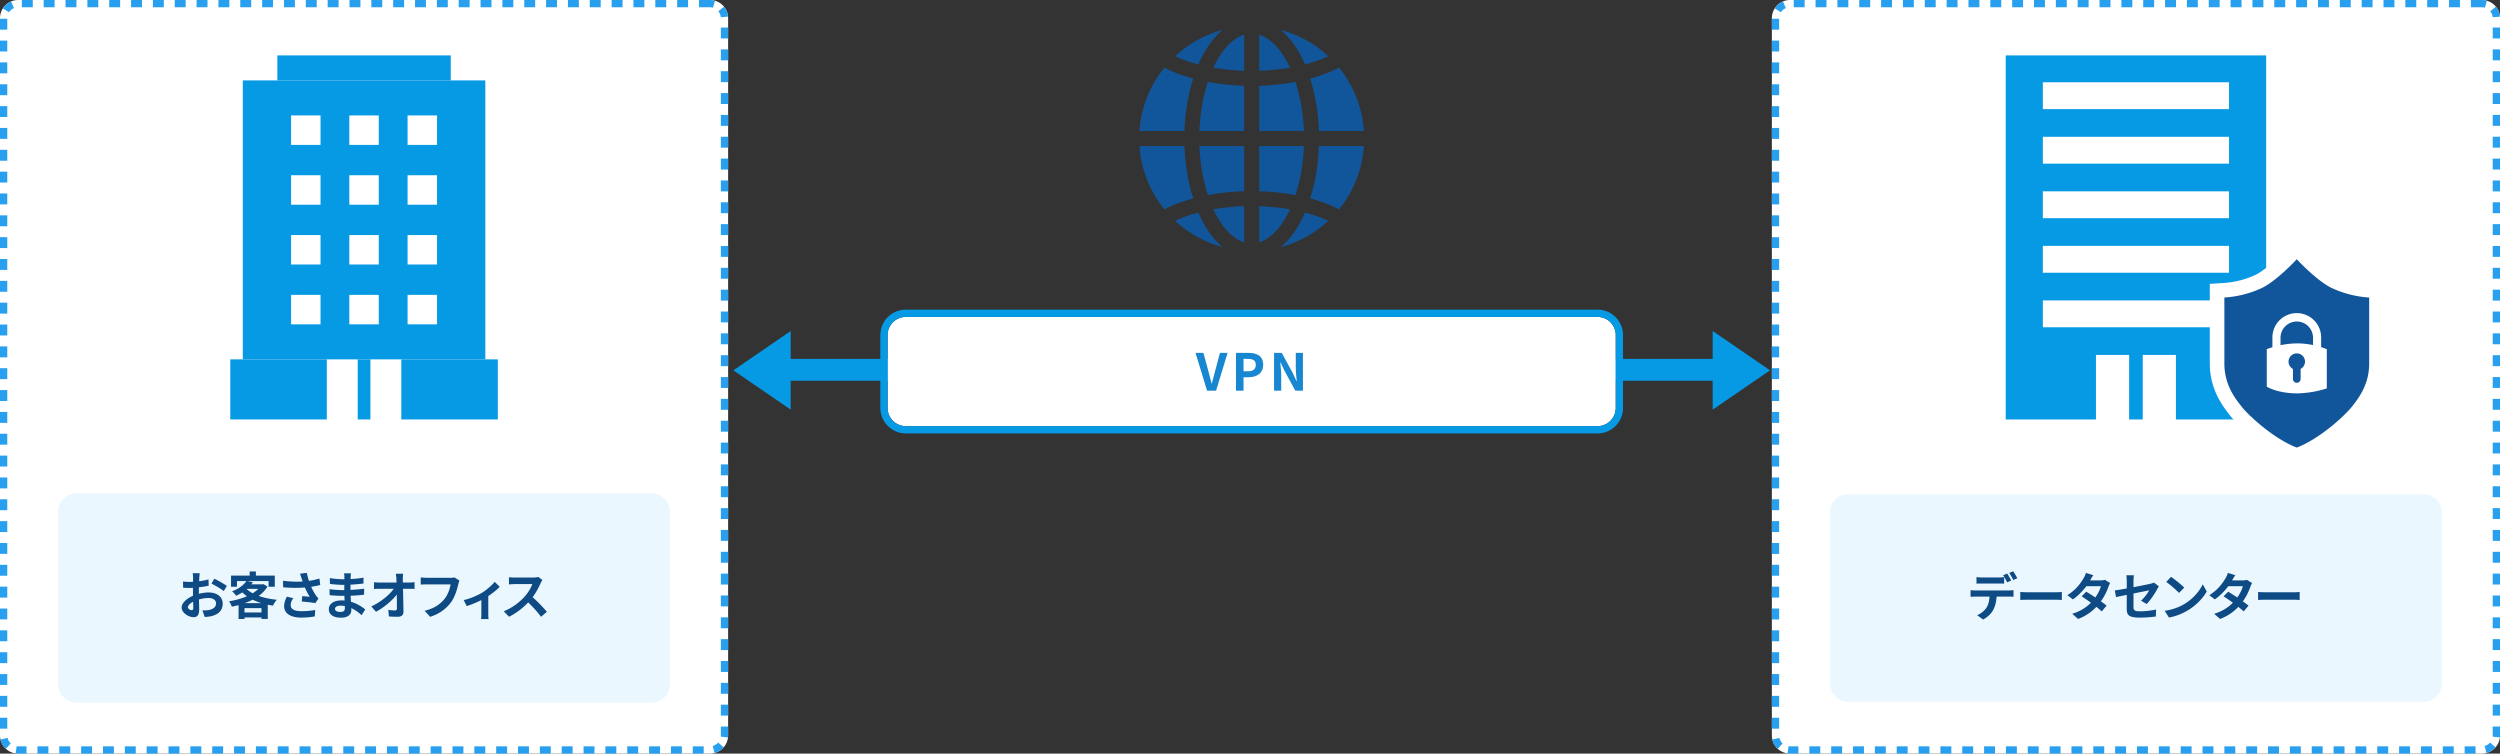 <svg version="1.1" xmlns="http://www.w3.org/2000/svg" x="0" y="0" width="686.704" height="207" viewBox="0 0 686.704 207" xml:space="preserve"><rect x="0" y="0" width="686.704" height="207" fill="#333333" stroke="none"/><style type="text/css">.st1{enable-background:new}.st2{fill:#fff}.st25{fill:#11569b}.st38{fill:#069ae5}.st42{fill:#0e4a84}.st45{fill:#29a0ef}.st46{fill:#eaf7ff}</style><g id="private_x5F_case"><g><g><path class="st2" d="M195 207H5a5 5 0 01-5-5V5a5 5 0 015-5h190a5 5 0 015 5v197a5 5 0 01-5 5z"/><path class="st45" d="M195 0h-3v2h3V0zm-6 0h-3v2h3V0zm-6 0h-3v2h3V0zm-6 0h-3v2h3V0zm-6 0h-3v2h3V0zm-6 0h-3v2h3V0zm-6 0h-3v2h3V0zm-6 0h-3v2h3V0zm-6 0h-3v2h3V0zm-6 0h-3v2h3V0zm-6 0h-3v2h3V0zm-6 0h-3v2h3V0zm-6 0h-3v2h3V0zm-6 0h-3v2h3V0zm-6 0h-3v2h3V0zm-6 0h-3v2h3V0zm-6 0h-3v2h3V0zm-6 0h-3v2h3V0zm-6 0h-3v2h3V0zm-6 0h-3v2h3V0zm-6 0h-3v2h3V0zm-6 0h-3v2h3V0zm-6 0h-3v2h3V0zm-6 0h-3v2h3V0zm-6 0h-3v2h3V0zm-6 0h-3v2h3V0zm-6 0h-3v2h3V0zm-6 0h-3v2h3V0zm-6 0h-3v2h3V0zm-6 0h-3v2h3V0zm-6 0h-3v2h3V0zM9 0H6v2h3V0zM3.053.393a5.012 5.012 0 00-.75.396l-.019.012h-.001a.127.127 0 01-.019.013l-.001.001-.018.012-.001.001-.009.006-.001.001-.008.005-.001.001-.009.006-.001.001a.02.02 0 00-.009.005l-.01.006-.001.001a.094.094 0 01-.018.012l-.002.001-.008.007-.001.001-.008.005-.002.001-.008.006-.002.001-.007.005L2.137.9l-.008.006-.003.002a.031.031 0 01-.006.004l-.002.001-.008.006-.003.002-.006.005-.003.002-.006.004a.014.014 0 01-.004.003L2.081.94l-.003.002-.005.004-.003.002-.007.005-.004.003a.022.022 0 01-.005.003l-.003.003-.007.005A.014.014 0 012.04.97l-.004.003-.005.004-.005.003-.004.004c-.001.002-.003.002-.005.003l-.006.004-.004.003-.004.003L1.999 1l-.007.005-.003.003-.004.003-.005.003-.006.005-.003.003-.008.005-.003.003-.004.003-.003.002a.055.055 0 01-.009.007l-.002.001-.005.005-.002.001-.009.007-.002.001a.101.101 0 01-.016.013l-.002.001-.016.014-.001.001a.192.192 0 00-.017.013l-.029.023-.017.015c-.292.24-.556.512-.787.811a.282.282 0 01-.014.018l-.022.03-.013.017-.001.002a.971.971 0 00-.013.016l-.001.003-.008.01v.001l-.004.005-.002.003a.055.055 0 00-.006.008l-.002.002a.022.022 0 01-.004.005l-.002.003-.005.008-.003.003-.003.005-.004.005-.004.005-.002.004-.003.004-.005.007-.003.004-.003.004-.003.004-.004.007-.003.004-.004.005a.008.008 0 00-.002.004l-.005.006-.002.003-.005.007-.002.003-.004.006-.002.003-.005.008-.001.002a.03.03 0 00-.005.007l-.001.002-.007.008-.001.001a.073.073 0 01-.005.009v.001l-.007.009-.001.001-.012.018-.001.001-.012.019-.026.04L2.474 3.38c.33-.513.8-.908 1.358-1.145L3.053.393zM2 5.145H0v3h2v-3zm0 6H0v3h2v-3zm0 6H0v3h2v-3zm0 6H0v3h2v-3zm0 6H0v3h2v-3zm0 6H0v3h2v-3zm0 6H0v3h2v-3zm0 6H0v3h2v-3zm0 6H0v3h2v-3zm0 6H0v3h2v-3zm0 6H0v3h2v-3zm0 6H0v3h2v-3zm0 6H0v3h2v-3zm0 6H0v3h2v-3zm0 6H0v3h2v-3zm0 6H0v3h2v-3zm0 6H0v3h2v-3zm0 6H0v3h2v-3zm0 6H0v3h2v-3zm0 6H0v3h2v-3zm0 6H0v3h2v-3zm0 6H0v3h2v-3zm0 6H0v3h2v-3zm0 6H0v3h2v-3zm0 6H0v3h2v-3zm0 6H0v3h2v-3zm0 6H0v3h2v-3zm0 6H0v3h2v-3zm0 6H0v3h2v-3zm0 6H0v3h2v-3zm0 6H0v3h2v-3zm0 6H0v3h2v-3zm0 6H0v3h2v-3zm.078 5.538l-1.948.452.002.011v.001l.005.022v.002l.005.022v.001l.003.011.003.011v.002a.036.036 0 01.002.01v.001a.03.03 0 01.002.01v.001l.003.01v.001l.003.01v.001l.003.01v.002l.003.01.003.01v.002l.006.021.001.003.003.01v.002l.002.009.001.002.003.01v.002a.03.03 0 01.002.009l.001.002a.126.126 0 01.004.013.03.03 0 01.002.009v.002l.003.01.001.003.003.009v.001l.003.01.001.003.003.01v.001l.003.009.001.003a.126.126 0 01.003.01v.002l.002.008.001.002a.126.126 0 01.004.012l.002.008.001.002.003.009.001.003.003.008v.002a.126.126 0 01.004.013l.003.009v.001l.003.009.001.003.003.009.001.002.002.008.001.003.003.009.001.003.002.007.001.003.003.009.001.003.002.007.001.003.003.009.001.003a.019.019 0 01.002.007l.001.003.003.009.001.003.003.008.001.003.003.008.001.003.003.009.001.003a.019.019 0 01.002.007l.001.003.003.009.001.003a.019.019 0 01.002.007l.001.003.003.009.001.004a.014.014 0 01.002.006l.001.003.003.009.001.004a.014.014 0 01.002.006l.001.004.003.007.001.004.003.007.001.004.003.007.001.004a.069.069 0 00.003.008l.001.003.002.006.001.004a.069.069 0 00.003.008l.001.003.002.006.001.004.003.008.001.004a.014.014 0 01.002.006l.002.004.003.008.002.004a.014.014 0 01.002.006l.002.005.003.007.001.004.003.007.002.004.003.006.001.004a.02.02 0 00.004.008l.001.003.003.006.001.003.004.009.001.003.003.006.001.003a.03.03 0 00.004.008l.001.004.003.006.001.003a.03.03 0 00.004.008l.001.004.003.007.002.004.003.007.002.004.003.007.002.005a.014.014 0 01.002.006l.002.004a.03.03 0 00.004.008l.001.003.003.006.001.003a.03.03 0 00.004.008l.002.003.003.006.001.003.004.008.002.004.003.006.002.004.003.007.002.004.003.006.002.005.003.006.002.004.004.008.001.003.003.006.002.004.004.008.002.004.003.006.002.003.004.008.002.004.003.006.002.003a.03.03 0 00.004.008l.002.004.003.006.002.004.003.007.002.004.003.007.002.004.003.006.002.004.004.008.001.003.003.006.002.004.004.008.002.003.003.006.002.004.004.008.002.004.003.006.002.004.004.008.002.004.003.006.002.004.004.007.002.003.004.007.002.004.003.006.002.003.004.008.002.003.003.006.002.003.004.008.002.003.003.007.001.003.005.008.002.003a.057.057 0 00.004.007l.001.002.005.008.002.003.004.007.001.002.004.007.002.003.004.008.001.002.004.007.002.003.005.008.001.002.004.007.001.003.005.008.001.002.004.007.001.002.005.008.002.003.004.007.001.002.005.008.001.002.005.008.001.002.005.008.001.003.005.008.001.002a.018.018 0 00.005.007l.001.002.005.009.001.001.005.008.001.002.005.009.001.002.005.008.001.001a.04.04 0 01.005.009l.001.002.005.009.006.009.001.002a.04.04 0 01.005.009.04.04 0 01.005.009l.001.002.006.009v.001l.005.008.001.001.006.009.001.001.005.008.001.001.006.009.001.001.006.009.006.009.001.001a.315.315 0 01.012.019v.001a.315.315 0 01.012.019v.001l.019.029.013.019.013.019.013.019c.209.299.45.573.719.819l1.352-1.474a3.038 3.038 0 01-.878-1.524zm2.495 2.287l-.281 1.98.016.002.021.003h.003l.006.001a.01.01 0 01.005.001h.004l.009.001h.003l.007.001h.002l.01.001.01.001h.001c.149.018.299.03.452.034h.001l.021.001h2.424v-2H5a2.532 2.532 0 01-.427-.026zm8.717.03h-3v2h3v-2zm6 0h-3v2h3v-2zm6 0h-3v2h3v-2zm6 0h-3v2h3v-2zm6 0h-3v2h3v-2zm6 0h-3v2h3v-2zm6 0h-3v2h3v-2zm6 0h-3v2h3v-2zm6 0h-3v2h3v-2zm6 0h-3v2h3v-2zm6 0h-3v2h3v-2zm6 0h-3v2h3v-2zm6 0h-3v2h3v-2zm6 0h-3v2h3v-2zm6 0h-3v2h3v-2zm6 0h-3v2h3v-2zm6 0h-3v2h3v-2zm6 0h-3v2h3v-2zm6 0h-3v2h3v-2zm6 0h-3v2h3v-2zm6 0h-3v2h3v-2zm6 0h-3v2h3v-2zm6 0h-3v2h3v-2zm6 0h-3v2h3v-2zm6 0h-3v2h3v-2zm6 0h-3v2h3v-2zm6 0h-3v2h3v-2zm6 0h-3v2h3v-2zm6 0h-3v2h3v-2zm6 0h-3v2h3v-2zm6 0h-3v2h3v-2zm3.98-1.039a2.99 2.99 0 01-1.503.94l.509 1.934a4.996 4.996 0 002.394-1.44v-.001a.107.107 0 00.014-.016l.001-.001.014-.015.002-.002a.065.065 0 00.008-.009l.001-.001.004-.005.001-.001.009-.009.001-.001.004-.005.001-.001a.065.065 0 01.008-.009l.002-.002.004-.005.009-.01.002-.002.013-.015.002-.003.006-.007.002-.003.002-.002-1.51-1.309zm2.73-4.396h-2V202c0 .115-.006.229-.019.341l1.988.223c.016-.139.026-.279.03-.421v-2.578H200zm0-6h-2v3h2v-3zm0-6h-2v3h2v-3zm0-6h-2v3h2v-3zm0-6h-2v3h2v-3zm0-6h-2v3h2v-3zm0-6h-2v3h2v-3zm0-6h-2v3h2v-3zm0-6h-2v3h2v-3zm0-6h-2v3h2v-3zm0-6h-2v3h2v-3zm0-6h-2v3h2v-3zm0-6h-2v3h2v-3zm0-6h-2v3h2v-3zm0-6h-2v3h2v-3zm0-6h-2v3h2v-3zm0-6h-2v3h2v-3zm0-6h-2v3h2v-3zm0-6h-2v3h2v-3zm0-6h-2v3h2v-3zm0-6h-2v3h2v-3zm0-6h-2v3h2v-3zm0-6h-2v3h2v-3zm0-6h-2v3h2v-3zm0-6h-2v3h2v-3zm0-6h-2v3h2v-3zm0-6h-2v3h2v-3zm0-6h-2v3h2v-3zm0-6h-2v3h2v-3zm0-6h-2v3h2v-3zm0-6h-2v3h2v-3zm0-6h-2v3h2v-3zm0-6h-2v3h2v-3zm-1.134-5.736l-1.546 1.269c.385.469.616 1.036.668 1.639l1.993-.172a4.987 4.987 0 00-.234-1.139v-.001l-.002-.007-.005-.014v-.001l-.002-.006v-.001l-.005-.014v-.001l-.002-.006v-.001l-.002-.006v-.001l-.002-.007-.002-.006v-.001l-.002-.006v-.001l-.002-.007-.001-.002-.002-.005-.001-.002-.002-.005-.001-.002-.002-.006v-.001a.008.008 0 00-.002-.005l-.001-.002-.001-.004-.001-.003-.002-.005-.001-.002-.002-.005-.001-.003-.001-.003-.001-.003-.001-.004-.001-.002-.002-.006-.001-.002-.001-.004-.001-.003-.001-.004-.001-.003-.002-.006-.001-.003-.001-.003-.001-.003-.001-.003-.001-.003-.001-.003-.002-.006-.001-.003-.001-.004-.001-.002-.001-.004-.001-.002-.003-.008-.001-.002-.001-.004-.001-.003-.001-.004-.001-.003-.005-.013-.001-.002-.002-.004-.001-.002a.008.008 0 00-.002-.004l-.004-.009v-.002l-.002-.004-.001-.002a.008.008 0 00-.002-.004v-.001l-.004-.009v-.001a.008.008 0 00-.002-.004l-.001-.002a.008.008 0 00-.002-.004v-.001l-.006-.015V3.1l-.002-.005v-.001l-.006-.015-.002-.005v-.001l-.009-.021a5.245 5.245 0 00-.747-1.223zM195 0v2c.287 0 .57.04.842.119l.559-1.92a4.922 4.922 0 00-.597-.135h-.001l-.021-.003h-.001l-.032-.005-.021-.003h-.001l-.01-.001-.011-.002h-.001l-.01-.001h-.001l-.021-.003h-.001l-.021-.003h-.001l-.01-.001h-.001l-.011-.001-.01-.001h-.001l-.021-.003h-.001l-.009-.001h-.001l-.01-.001-.01-.001h-.002l-.021-.002h-.002l-.009-.001h-.001l-.01-.001h-.001l-.01-.001h-.001l-.021-.002h-.002l-.009-.001h-.001l-.01-.001h-.001l-.009-.001h-.002l-.01-.001-.01-.001h-.002l-.009-.001h-.001l-.01-.001h-.002l-.008-.001h-.002l-.01-.001h-.001l-.009-.001h-.003l-.009-.001h-.001l-.01-.001h-.013l-.01-.001h-.014l-.02-.001h-.035l-.021-.001h-.231C195.007 0 195.003 0 195 0z"/></g><g><path class="st46" d="M179 193H21a5 5 0 01-5-5v-47.5a5 5 0 015-5h158a5 5 0 015 5V188a5 5 0 01-5 5z"/></g><g class="st1"><path class="st42" d="M54.742 158.66c-.015.308-.028.644-.043.994a17.15 17.15 0 002.578-.504l.042 1.736c-.799.183-1.766.322-2.676.435-.014.42-.014.854-.014 1.261v.519c.952-.238 1.919-.364 2.689-.364 2.157 0 3.852 1.12 3.852 3.054 0 1.652-.868 2.899-3.096 3.459-.644.141-1.261.183-1.835.225l-.645-1.807c.631 0 1.233-.015 1.724-.099 1.135-.21 2.031-.771 2.031-1.793 0-.952-.841-1.513-2.06-1.513-.868 0-1.779.14-2.634.393.028 1.106.057 2.199.057 2.675 0 1.737-.616 2.199-1.541 2.199-1.358 0-3.277-1.177-3.277-2.661 0-1.219 1.4-2.493 3.123-3.235-.014-.337-.014-.673-.014-.995v-1.177c-.267.015-.519.028-.742.028-.938 0-1.485-.014-1.961-.07l-.028-1.694c.826.098 1.429.111 1.933.111.252 0 .532-.014.812-.027.015-.49.015-.896.015-1.135 0-.294-.057-.98-.099-1.232h1.934c-.041.251-.097.853-.125 1.217zm-2.101 8.951c.252 0 .448-.112.448-.588 0-.351-.014-.995-.042-1.751-.854.462-1.429 1.036-1.429 1.526 0 .435.658.813 1.023.813zm9.665-6.682l-.84 1.429c-.673-.574-2.508-1.625-3.376-2.045l.771-1.358c1.077.517 2.702 1.442 3.445 1.974zm11.171.183c-.603 1.008-1.429 1.849-2.409 2.577 1.457.519 3.151.868 4.958 1.051-.35.392-.826 1.135-1.05 1.61-.49-.069-.967-.154-1.429-.238v3.895h-1.724v-.407h-4.664v.435h-1.625v-3.824c-.616.168-1.232.308-1.863.434-.14-.448-.49-1.134-.771-1.484 1.709-.266 3.433-.729 4.917-1.387a11.385 11.385 0 01-1.261-1.051c-.519.336-1.078.645-1.709.938-.224-.392-.742-.98-1.106-1.232 1.947-.742 3.235-1.779 3.937-2.815H65.1v1.555h-1.639V158.1h5.113v-1.135h1.709v1.135h5.196v3.067H73.77v-1.555h-5.855l1.556.308c-.141.196-.295.393-.448.589h3.054l.279-.07 1.121.673zm-1.654 7.115v-1.19h-4.664v1.19h4.664zm-.027-2.564a15.268 15.268 0 01-2.396-.938c-.673.351-1.4.673-2.157.938h4.553zm-4.034-3.851c.462.42 1.008.812 1.639 1.148.588-.364 1.12-.771 1.541-1.204h-3.11l-.07.056zm14.631-4.231l1.891-.224c.14.742.351 1.498.588 2.199a21.111 21.111 0 002.872-.645l.224 1.765c-.714.21-1.61.378-2.493.504.406.911.896 1.779 1.247 2.283.238.351.504.659.756.938l-.868 1.261c-.784-.153-2.55-.336-3.726-.434l.14-1.485c.687.057 1.611.141 2.045.168a18.303 18.303 0 01-1.316-2.535c-1.667.126-3.586.141-5.981-.056l-.028-1.793c2.102.252 3.895.294 5.379.196-.111-.322-.195-.616-.279-.854-.115-.321-.27-.826-.451-1.288zm-2.537 8.615c0 1.177 1.051 1.682 2.97 1.682 1.527 0 2.76-.141 3.754-.337l-.098 1.766c-.799.154-2.06.336-3.769.336-2.857-.014-4.664-1.12-4.664-3.138 0-.854.266-1.653.742-2.605l1.751.406c-.447.657-.686 1.273-.686 1.89zm16.466-7.718c-.014.141-.014.351-.014.574a29.373 29.373 0 003.544-.378l-.014 1.61c-.925.112-2.199.238-3.559.309v1.442a42.735 42.735 0 003.74-.336l-.014 1.653c-1.261.14-2.354.238-3.698.28.028.532.056 1.106.098 1.666 1.766.505 3.11 1.443 3.923 2.115l-1.009 1.569c-.757-.7-1.709-1.443-2.829-1.947.014.196.014.364.014.519 0 1.19-.91 2.115-2.76 2.115-2.241 0-3.418-.854-3.418-2.34 0-1.414 1.303-2.409 3.46-2.409.294 0 .589.015.868.042a45.614 45.614 0 01-.056-1.303h-.729c-.812 0-2.409-.069-3.334-.182l-.014-1.653c.91.168 2.634.267 3.376.267h.672c0-.463 0-.967.015-1.443h-.519c-.883 0-2.507-.126-3.432-.252l-.042-1.597c1.009.168 2.605.309 3.46.309h.546v-.659c0-.266-.028-.7-.084-.966h1.891c-.04.281-.067.631-.082.995zm-2.829 9.609c.742 0 1.232-.21 1.232-1.022 0-.154 0-.351-.014-.603a7.787 7.787 0 00-1.148-.098c-.995 0-1.541.392-1.541.868 0 .533.504.855 1.471.855zm17.153-9.077c0 .309.014.645.014 1.009h1.751c.462 0 1.121-.056 1.457-.112v1.863c-.448-.014-.98-.042-1.358-.042h-1.808c.042 2.045.099 4.384.126 6.275.015.896-.504 1.415-1.568 1.415-.854 0-1.639-.028-2.438-.085l-.154-1.82c.631.112 1.387.168 1.863.168.35 0 .49-.183.49-.589 0-.938 0-2.339-.028-3.781-1.232 1.61-3.502 3.558-5.715 4.734l-1.289-1.457c2.731-1.289 5.043-3.264 6.164-4.86h-3.824c-.505 0-1.106.028-1.597.056v-1.863c.406.057 1.078.099 1.555.099h4.637c-.015-.364-.028-.7-.043-1.009a17.717 17.717 0 00-.14-1.415h1.989c-.056.434-.084.979-.084 1.414zm15.247 1.457c-.322 1.373-.938 3.544-2.101 5.099-1.275 1.681-3.138 3.067-5.631 3.866l-1.527-1.667c2.773-.658 4.356-1.877 5.491-3.292.924-1.162 1.457-2.76 1.639-3.95h-6.527c-.631 0-1.303.028-1.667.057v-1.976c.42.042 1.219.112 1.681.112h6.472c.28 0 .729-.014 1.106-.112l1.373.883c-.127.28-.239.686-.309.98zm6.494 2.354c1.358-.827 2.773-2.088 3.488-2.998l1.387 1.358c-.658.729-1.892 1.724-3.138 2.55v4.805c0 .49.014 1.232.098 1.513h-2.073c.028-.28.07-1.022.07-1.513v-3.698c-1.232.616-2.802 1.261-4.021 1.639l-.826-1.652c1.821-.394 3.908-1.333 5.015-2.004zm16.116-2.634c-.476 1.093-1.261 2.592-2.199 3.853 1.387 1.204 3.082 2.997 3.908 4.006l-1.597 1.387c-.91-1.261-2.213-2.689-3.529-3.964-1.485 1.568-3.349 3.025-5.268 3.936l-1.442-1.513c2.255-.841 4.426-2.549 5.743-4.021.924-1.05 1.778-2.437 2.087-3.432h-4.749c-.588 0-1.358.084-1.652.099v-1.989c.378.056 1.232.098 1.652.098h4.945c.603 0 1.162-.084 1.442-.182l1.148.854c-.11.153-.363.588-.489.868z"/></g><g><path class="st2" d="M681.703 207h-190a5 5 0 01-5-5V5a5 5 0 015-5h190a5 5 0 015 5v197a5 5 0 01-5 5z"/><path class="st45" d="M681.704 0h-3v2h3V0zm-6 0h-3v2h3V0zm-6 0h-3v2h3V0zm-6 0h-3v2h3V0zm-6 0h-3v2h3V0zm-6 0h-3v2h3V0zm-6 0h-3v2h3V0zm-6 0h-3v2h3V0zm-6 0h-3v2h3V0zm-6 0h-3v2h3V0zm-6 0h-3v2h3V0zm-6 0h-3v2h3V0zm-6 0h-3v2h3V0zm-6 0h-3v2h3V0zm-6 0h-3v2h3V0zm-6 0h-3v2h3V0zm-6 0h-3v2h3V0zm-6 0h-3v2h3V0zm-6 0h-3v2h3V0zm-6 0h-3v2h3V0zm-6 0h-3v2h3V0zm-6 0h-3v2h3V0zm-6 0h-3v2h3V0zm-6 0h-3v2h3V0zm-6 0h-3v2h3V0zm-6 0h-3v2h3V0zm-6 0h-3v2h3V0zm-6 0h-3v2h3V0zm-6 0h-3v2h3V0zm-6 0h-3v2h3V0zm-6 0h-3v2h3V0zm-6 0h-3v2h3V0zm-5.948.393l-.002.001-.007.003-.003.001-.009.004-.003.001-.007.003-.003.001a.02.02 0 00-.008.004l-.004.002-.007.003-.003.001a.03.03 0 00-.008.004l-.004.002-.008.003-.004.002-.006.003-.004.002a.02.02 0 00-.008.004l-.003.001-.006.003-.003.002a.03.03 0 00-.008.004l-.004.002-.006.003-.004.002a.03.03 0 00-.008.004.008.008 0 00-.004.002l-.006.003-.005.002-.006.003-.004.002-.006.003-.005.002-.006.003-.004.002a.03.03 0 00-.008.004l-.004.002-.006.003-.004.002-.008.004-.004.002-.006.003-.003.002-.008.004-.004.002-.006.003-.005.002-.006.003-.004.002-.006.003-.005.002-.005.003-.004.002-.008.004-.004.002-.005.002-.004.002-.008.004-.004.002-.005.003-.005.003-.006.003-.004.002-.005.002-.007.004-.004.002-.005.002-.005.003-.006.003-.005.002-.004.002-.007.004-.004.002-.005.003-.004.002-.007.004-.004.002-.005.003-.005.003-.006.003-.005.002-.005.003-.005.003-.006.003-.004.002-.006.003-.005.003-.005.003-.004.002-.007.004a.008.008 0 01-.004.002.008.008 0 01-.005.002.008.008 0 01-.004.002l-.007.004-.004.003a.008.008 0 01-.004.002l-.007.004a.008.008 0 01-.004.002l-.005.003a.008.008 0 01-.004.002l-.007.004a.008.008 0 01-.004.002l-.004.003-.005.003-.006.004-.004.002-.004.003-.007.004-.004.003a.008.008 0 01-.004.002l-.006.004-.005.003-.005.003a.008.008 0 01-.004.002l-.007.004-.004.003-.004.003-.004.003-.007.004-.004.002-.005.003-.004.003-.007.004-.004.003-.005.003-.007.004-.005.003-.003.002a.04.04 0 01-.009.005l-.003.002-.005.003-.003.002-.008.005-.004.002-.005.003-.003.002-.008.005-.003.002-.005.003-.004.002-.008.005-.003.002-.005.003-.006.004-.005.003-.003.002-.008.005-.003.002-.005.003-.003.002-.008.005-.003.002-.005.003-.003.002-.008.005-.003.002-.005.003-.003.002-.008.005-.003.002a.055.055 0 00-.008.006l-.003.002-.005.003-.003.002-.007.004-.005.003-.004.003-.004.002-.007.005-.003.002-.005.003-.003.002a.022.022 0 01-.008.005l-.003.002-.005.003-.003.002-.008.006-.003.002-.008.005-.003.002-.005.003-.003.002-.008.005-.003.002-.005.003-.003.002-.008.006-.003.002-.005.004-.003.002a.055.055 0 00-.008.006l-.003.002a.018.018 0 00-.005.004.07.07 0 00-.01.008l-.003.002a.055.055 0 00-.008.006l-.002.002a.018.018 0 00-.005.004l-.003.002-.008.006-.003.002-.005.004-.003.002-.008.006-.003.002a.018.018 0 00-.005.004l-.002.002-.009.006-.003.002a.022.022 0 01-.005.004l-.001.001-.009.007-.003.002a.055.055 0 00-.008.006l-.002.002-.005.004-.003.002a.055.055 0 00-.008.006l-.002.002-.005.004-.002.002a.027.027 0 00-.008.007l-.002.002a.022.022 0 00-.005.004l-.002.001-.009.007-.003.002-.015.012-.002.002-.009.007-.001.001-.005.004-.002.002-.009.007-.002.001-.005.004-.002.001-.009.007-.002.002-.005.004-.002.001-.009.007-.003.002a.018.018 0 00-.005.004l-.002.002-.008.007-.002.002-.009.007-.002.001a.022.022 0 01-.005.004l-.002.002-.009.007-.002.001-.005.004-.002.002-.009.007-.002.002-.005.004-.001.001-.009.008-.002.002-.015.013-.003.002-.008.007-.002.002-.005.004-.002.002-.008.007-.002.002-.004.004-.003.002-.008.007-.002.002-.005.004-.001.001-.009.008-.002.002-.006.005-.004.004-.004.004-.003.003-.007.006-.003.003-.004.004-.003.003-.007.006-.003.003-.004.004-.003.003-.007.006-.002.002-.004.004-.003.003-.007.006-.003.003-.006.006-.003.003-.004.004-.003.003-.007.006-.003.003-.004.004-.003.003-.006.006-.003.003-.004.004-.003.003-.006.006-.003.003-.004.004a.022.022 0 01-.005.004l-.005.005-.003.003-.004.004-.005.005-.004.004-.003.003-.006.006-.003.004-.004.004-.003.003-.005.005-.004.004-.004.004-.004.005-.005.005-.004.004-.004.004-.006.006-.003.004-.003.003-.004.004-.005.005-.003.003-.004.004-.004.005-.005.005-.003.003-.004.004-.005.005-.004.004-.003.004-.005.005-.004.004-.004.004-.003.004-.006.006-.003.004-.003.003-.003.004-.006.006-.004.004-.003.004-.005.005-.004.004-.003.004-.004.004-.005.005-.004.004-.003.003-.005.006-.004.004-.004.004-.003.003-.006.006-.003.003-.004.004-.003.003-.006.006-.003.003-.004.004-.005.005a.022.022 0 00-.004.005l-.003.004-.004.005-.004.005-.004.004-.003.004-.005.005a.022.022 0 00-.004.005l-.004.004-.003.003-.006.006-.003.003a.022.022 0 00-.004.005l-.003.003-.006.006-.003.004a.022.022 0 00-.004.005l-.003.004a.012.012 0 01-.005.005l-.003.003-.005.005-.003.004a.022.022 0 00-.004.005l-.003.003-.006.007-.003.003a.018.018 0 01-.004.005l-.003.003-.006.007-.002.003-.004.005-.002.003-.006.007-.002.003-.005.006-.003.003-.005.006-.002.003-.005.006-.002.003-.004.005-.002.003-.006.007-.002.003a.022.022 0 01-.004.005l-.002.003-.006.007-.002.003a.022.022 0 01-.004.005.002.002 0 01-.002.002l-.006.007-.002.003-.005.007-.001.002a.03.03 0 00-.005.007l-.002.003-.006.007-.001.002-.005.007a.002.002 0 01-.002.002l-.006.008-.001.002-.005.006a.002.002 0 01-.002.002l-.006.008-.001.002-.005.007-.001.002-.006.008a.002.002 0 01-.002.002.03.03 0 00-.005.007l-.002.002-.005.007a.002.002 0 01-.002.002l-.006.008-.001.001-.005.007-.001.002-.006.008-.001.002-.005.007-.001.001-.006.008-.001.002-.006.008v.001l-.006.008-.002.002-.006.008-.006.008-.001.002-.006.008-.001.001-.005.008-.001.002-.006.009-.001.001-.006.008-.001.001-.006.009-.001.002-.006.008v.001l-.006.009-.001.001-.006.009-.006.009-.001.001-.006.009-.006.009-.001.001-.006.009v.001l-.006.009-.006.009-.001.001-.012.018-.001.001-.012.018-.001.001-.012.019v.001l-.006.009v.001l-.006.009 1.682 1.082c.33-.512.8-.908 1.358-1.145l-.791-1.839zm-1.052 4.752h-2v3h2v-3zm0 6h-2v3h2v-3zm0 6h-2v3h2v-3zm0 6h-2v3h2v-3zm0 6h-2v3h2v-3zm0 6h-2v3h2v-3zm0 6h-2v3h2v-3zm0 6h-2v3h2v-3zm0 6h-2v3h2v-3zm0 6h-2v3h2v-3zm0 6h-2v3h2v-3zm0 6h-2v3h2v-3zm0 6h-2v3h2v-3zm0 6h-2v3h2v-3zm0 6h-2v3h2v-3zm0 6h-2v3h2v-3zm0 6h-2v3h2v-3zm0 6h-2v3h2v-3zm0 6h-2v3h2v-3zm0 6h-2v3h2v-3zm0 6h-2v3h2v-3zm0 6h-2v3h2v-3zm0 6h-2v3h2v-3zm0 6h-2v3h2v-3zm0 6h-2v3h2v-3zm0 6h-2v3h2v-3zm0 6h-2v3h2v-3zm0 6h-2v3h2v-3zm0 6h-2v3h2v-3zm0 6h-2v3h2v-3zm0 6h-2v3h2v-3zm0 6h-2v3h2v-3zm0 6h-2v3h2v-3zm.077 5.538l-1.948.452v.001l.002.008.001.005.001.006.001.006.002.007.001.005.001.006.002.007.001.006.001.005.002.006.002.007.001.005.001.005.002.007.001.006.001.005.001.005.002.008.001.005.001.005.002.007.001.006.001.005.001.005.002.008.001.005.001.005.001.004.002.009.001.004.001.006.001.004a.03.03 0 01.002.009l.001.004.001.006.001.004a.03.03 0 01.002.009l.001.004.001.005.002.008.001.006.001.004.003.009.001.004.002.006.001.004.003.01.001.003.002.006.001.004.003.009.001.004.002.006.001.004.003.009.001.004.002.005.002.007.002.006.001.004.003.009.001.004.002.006.001.004.003.009.001.004.002.006.001.004.003.009.001.004.002.005.001.004.003.009.001.004.002.006.001.004.003.009.001.004.002.006.002.007.002.005.001.004.003.009.001.004.002.005.001.004.003.009.001.004.002.005.001.004.003.009.001.004.002.005.001.004.003.009.001.004.002.005.002.005.003.008.001.004.002.005a.069.069 0 01.003.008l.002.005.001.004.003.008.002.005.002.005.001.004.003.008.001.004.002.005.002.005.003.007.002.005.002.005.002.006.002.006.002.005.002.005a.069.069 0 01.003.008l.002.005.002.005.002.005a.049.049 0 00.003.007l.002.005.002.004.003.007.002.005.002.005.002.005.003.007.002.005.002.004a.014.014 0 01.002.006.014.014 0 01.002.006l.002.006.001.004.003.008.001.004.003.006.001.004.003.008.002.004a.014.014 0 01.002.006l.001.003a.03.03 0 00.004.008l.001.004.003.006.001.003.003.008.002.004.003.007.002.004.003.007.001.004.003.008.002.003.003.006.002.004a.03.03 0 00.004.008l.001.003.003.007.001.003.004.009.001.003.003.007.001.003.004.009.001.003.003.007.001.002.004.009.001.003a.03.03 0 00.004.008l.001.002a.03.03 0 00.004.008l.001.003.004.009v.001l.004.008.001.002.004.009.001.002.004.008.001.002.004.009.001.002.004.008.001.001a.04.04 0 00.005.009l.001.002.004.008v.001l.005.009.001.002.01.019.001.002.005.009v.001a.04.04 0 00.006.01l.005.01v.001a.04.04 0 00.005.009v.001l.005.01.001.001.005.009.005.01v.001l.01.02v.001l.01.02v.001a5.046 5.046 0 001.03 1.325l1.352-1.474a3.138 3.138 0 01-.876-1.534zm2.496 2.287l-.281 1.98.125.016.008.001a.05.05 0 01.013.002h.003l.006.001h.009l.009.001h.004l.006.001h.003l.02.002h.002l.009.001h.001l.021.002h.001l.021.002c.077.007.154.012.232.015h.001l.021.001h.035l.021.001h2.423v-2h-2.29a2.504 2.504 0 01-.423-.026zm8.717.03h-3v2h3v-2zm6 0h-3v2h3v-2zm6 0h-3v2h3v-2zm6 0h-3v2h3v-2zm6 0h-3v2h3v-2zm6 0h-3v2h3v-2zm6 0h-3v2h3v-2zm6 0h-3v2h3v-2zm6 0h-3v2h3v-2zm6 0h-3v2h3v-2zm6 0h-3v2h3v-2zm6 0h-3v2h3v-2zm6 0h-3v2h3v-2zm6 0h-3v2h3v-2zm6 0h-3v2h3v-2zm6 0h-3v2h3v-2zm6 0h-3v2h3v-2zm6 0h-3v2h3v-2zm6 0h-3v2h3v-2zm6 0h-3v2h3v-2zm6 0h-3v2h3v-2zm6 0h-3v2h3v-2zm6 0h-3v2h3v-2zm6 0h-3v2h3v-2zm6 0h-3v2h3v-2zm6 0h-3v2h3v-2zm6 0h-3v2h3v-2zm6 0h-3v2h3v-2zm6 0h-3v2h3v-2zm6 0h-3v2h3v-2zm6 0h-3v2h3v-2zm3.98-1.039a2.99 2.99 0 01-1.503.94l.509 1.934c.133-.035.264-.075.393-.121l.021-.008.021-.008.014-.005.021-.008.001-.001a.159.159 0 01.02-.007l.002-.001.02-.007.002-.001.012-.005.001-.001a.014.014 0 01.006-.002l.002-.001.011-.004.002-.001a.014.014 0 01.006-.002l.003-.001.01-.004.003-.001a.014.014 0 01.006-.002l.002-.001.01-.004.003-.001.006-.002.004-.002.008-.003.004-.002.007-.003.005-.002.005-.002a.008.008 0 00.004-.002l.008-.003.005-.002.005-.002.005-.002.007-.003.005-.002.004-.002.006-.003a.014.014 0 01.006-.002l.005-.002.005-.002.008-.003.004-.002.005-.002.005-.002.008-.003.004-.002.005-.002.004-.002.007-.003.004-.002.006-.003a.017.017 0 01.005-.002l.006-.003.004-.002.007-.003.004-.002.006-.003.004-.002.008-.004.004-.002.006-.003.004-.002.008-.004.003-.002.006-.003.003-.001.009-.004.003-.002.007-.003.002-.001.009-.004.003-.001a.03.03 0 00.008-.004l.002-.001.007-.004.003-.001.009-.004.002-.001.007-.004.003-.001.009-.004.002-.001.007-.004.003-.001.009-.004.003-.001.008-.004.002-.001.009-.005.003-.001.008-.004.001-.001.009-.004.003-.001a.04.04 0 00.009-.005l.001-.001.008-.004.002-.001.009-.005.002-.001.008-.004.002-.001a.04.04 0 00.009-.005l.002-.001.008-.004.002-.001.009-.005.002-.001.009-.005.009-.005.002-.001.019-.01.002-.001.01-.005.009-.005.001-.001.009-.005.001-.001.008-.005.001-.001a.04.04 0 01.009-.005l.001-.001.009-.005a.031.031 0 01.01-.005l.001-.001.019-.011.001-.001.019-.011.001-.001a.031.031 0 01.01-.005h.001a.04.04 0 01.009-.005h.001a.088.088 0 01.01-.006h.001a.04.04 0 01.009-.005.088.088 0 01.01-.006l.001-.001.019-.011.001-.001a.186.186 0 01.019-.011l.001-.001.019-.012a.088.088 0 01.01-.006.088.088 0 01.01-.006.088.088 0 01.01-.006h.001a.088.088 0 01.01-.006.088.088 0 01.01-.006h.001a.315.315 0 01.019-.012l.001-.001.019-.012h.001l.019-.012a.088.088 0 01.01-.006l.019-.012.019-.012.019-.013h.001l.086-.059.019-.013.047-.034.019-.014.019-.014c.05-.037.099-.074.148-.113l.018-.014.018-.015.081-.067.018-.015.044-.038.017-.015.017-.015.094-.086.042-.04a.265.265 0 01.017-.016l.017-.016.017-.016.041-.041.016-.016.056-.058.016-.016.015-.016.001-.001.015-.016.001-.001a.03.03 0 01.008-.008l.008-.008a.03.03 0 01.008-.008l.015-.017.001-.001.015-.016.001-.001.015-.016.001-.001.007-.008v-.001l.007-.008.001-.001.007-.008.001-.001.007-.008.001-.001.007-.008-1.512-1.315zm2.73-4.396h-2V202c0 .115-.006.229-.019.341l1.988.223c.013-.116.022-.232.027-.35l.002-.062v-2.587h.002zm0-6h-2v3h2v-3zm0-6h-2v3h2v-3zm0-6h-2v3h2v-3zm0-6h-2v3h2v-3zm0-6h-2v3h2v-3zm0-6h-2v3h2v-3zm0-6h-2v3h2v-3zm0-6h-2v3h2v-3zm0-6h-2v3h2v-3zm0-6h-2v3h2v-3zm0-6h-2v3h2v-3zm0-6h-2v3h2v-3zm0-6h-2v3h2v-3zm0-6h-2v3h2v-3zm0-6h-2v3h2v-3zm0-6h-2v3h2v-3zm0-6h-2v3h2v-3zm0-6h-2v3h2v-3zm0-6h-2v3h2v-3zm0-6h-2v3h2v-3zm0-6h-2v3h2v-3zm0-6h-2v3h2v-3zm0-6h-2v3h2v-3zm0-6h-2v3h2v-3zm0-6h-2v3h2v-3zm0-6h-2v3h2v-3zm0-6h-2v3h2v-3zm0-6h-2v3h2v-3zm0-6h-2v3h2v-3zm0-6h-2v3h2v-3zm0-6h-2v3h2v-3zm0-6h-2v3h2v-3zm-1.134-5.736l-1.546 1.269c.385.469.616 1.036.668 1.639l1.993-.172a5.021 5.021 0 00-.175-.948v-.001l-.006-.021v-.001l-.002-.007v-.001l-.004-.014V3.57l-.001-.005v-.002l-.002-.006-.002-.007v-.002l-.001-.005-.001-.002-.002-.005v-.001l-.002-.006-.001-.002-.001-.004-.001-.003-.001-.003-.001-.003-.001-.004-.001-.005-.001-.003-.001-.003-.001-.003-.001-.003-.001-.004-.002-.005-.001-.003-.001-.003-.001-.003-.001-.003-.001-.003-.002-.007V3.46l-.001-.004-.001-.003-.001-.004-.001-.003-.004-.013v-.002l-.001-.004-.001-.002-.005-.015v-.001l-.002-.005v-.001l-.007-.021v-.001l-.007-.021v-.001a4.999 4.999 0 00-.522-1.066l-.003-.005-.009-.014v-.001l-.003-.005-.009-.014-.003-.004v-.001l-.009-.013-.003-.004-.001-.002-.002-.004-.001-.001a.083.083 0 01-.008-.012l-.001-.002-.003-.004-.001-.001a.008.008 0 01-.002-.004l-.001-.001a.03.03 0 00-.005-.007l-.002-.002-.002-.003a.002.002 0 00-.002-.002l-.002-.003-.003-.004-.002-.003-.002-.004-.002-.002-.002-.003a.002.002 0 00-.002-.002l-.002-.003-.003-.004-.002-.003-.002-.002-.002-.003-.001-.002-.003-.004-.001-.001-.004-.005-.001-.001-.003-.004-.001-.001-.003-.005-.001-.001-.004-.006-.001-.001-.003-.005-.001-.002-.003-.004-.001-.002-.004-.006-.004-.006-.001-.001-.003-.005-.001-.001-.008-.012a.022.022 0 00-.004-.005l-.001-.001c-.068-.087-.128-.165-.19-.241zM681.704 0v2c.287 0 .57.04.842.119l.559-1.92a5.215 5.215 0 00-.327-.083l-.01-.002-.021-.004h-.001l-.02-.004h-.001l-.009-.002h-.001l-.01-.002h-.002L682.695.1l-.003-.001-.009-.002h-.001l-.008-.002-.003-.001-.007-.001h-.003l-.009-.002-.003-.001-.006-.001-.004-.001-.007-.001-.005-.001-.006-.001-.005-.001-.005-.001-.005-.001-.008-.001-.005-.001-.005-.001-.005-.001-.005-.001-.008-.001-.004-.001-.005-.001-.004-.001-.009-.002-.004-.001-.005-.001-.004-.001-.006-.001-.004-.001-.009-.002-.004-.001-.006-.001h-.003l-.011-.002h-.003l-.006-.001h-.003l-.02-.003h-.003l-.006-.001h-.002l-.012-.002h-.002l-.006-.001h-.002l-.021-.003h-.003l-.006-.001h-.001l-.013-.002h-.002l-.006-.001h-.003a.059.059 0 01-.013-.002l-.006-.001h-.003l-.006-.001h-.001l-.013-.002h-.002l-.006-.001h-.002l-.013-.001h-.001L682.3.036h-.003l-.021-.002h-.002l-.006-.001h-.003l-.012-.001h-.002l-.006-.001h-.003l-.02-.002h-.013l-.01-.001h-.003l-.006-.001h-.004l-.012-.001h-.021l-.01-.001h-.014l-.01-.001h-.024l-.008-.001h-.013l-.009-.001h-.344C681.71 0 681.707 0 681.704 0z"/></g><g><path class="st46" d="M665.703 192.75h-158a5 5 0 01-5-5v-47a5 5 0 015-5h158a5 5 0 015 5v47a5 5 0 01-5 5z"/></g><g class="st1"><path class="st42" d="M542.626 162.183h9.175c.294 0 .91-.028 1.274-.084v1.82c-.35-.027-.882-.042-1.274-.042h-3.376c-.084 1.442-.392 2.62-.896 3.601-.49.98-1.568 2.059-2.815 2.689l-1.639-1.191c.994-.378 1.975-1.176 2.535-2.003.574-.868.812-1.919.869-3.096h-3.853c-.406 0-.952.028-1.345.056v-1.834c.42.056.91.084 1.345.084zm1.779-3.559h4.58c.477 0 1.036-.042 1.513-.111v1.807a26.914 26.914 0 00-1.513-.042h-4.58c-.477 0-1.079.014-1.499.042v-1.807c.448.069 1.023.111 1.499.111zm8.04.841l-1.121.49c-.294-.574-.728-1.415-1.106-1.947l1.121-.462c.349.518.84 1.401 1.106 1.919zm1.681-.644l-1.12.49c-.295-.589-.743-1.401-1.121-1.933l1.106-.463a22.09 22.09 0 011.135 1.906zm3.061 3.866h7.522c.658 0 1.274-.057 1.639-.084v2.199c-.336-.014-1.051-.07-1.639-.07h-7.522c-.798 0-1.736.028-2.255.07v-2.199c.504.042 1.526.084 2.255.084zm16.942-3.264h2.843c.435 0 .911-.057 1.219-.154l1.429.883a6.632 6.632 0 00-.462.994c-.378 1.135-1.079 2.633-2.073 4.034a32 32 0 011.555 1.177l-1.33 1.583a29.408 29.408 0 00-1.472-1.247c-1.232 1.303-2.829 2.494-5.015 3.32l-1.624-1.415c2.423-.742 3.978-1.877 5.141-3.04a42.537 42.537 0 00-2.55-1.75l1.247-1.275c.742.42 1.625.994 2.507 1.583.729-1.009 1.331-2.228 1.541-3.096h-4.006c-.98 1.303-2.283 2.647-3.698 3.628l-1.513-1.162c2.451-1.527 3.754-3.446 4.454-4.665a5.76 5.76 0 00.645-1.456l2.031.63c-.352.49-.701 1.12-.869 1.428zm10.05 3.979c-1.247.252-2.354.476-2.942.615l-.336-1.834c.658-.084 1.892-.295 3.278-.547v-2.003c0-.462-.042-1.177-.112-1.61h2.087a14.734 14.734 0 00-.126 1.61v1.653c2.045-.393 4.006-.785 4.637-.939.392-.084.729-.182.994-.322l1.345 1.037c-.126.196-.336.519-.462.771-.616 1.163-1.892 3.081-2.899 4.076l-1.541-.911c.925-.826 1.849-2.101 2.241-2.843-.435.098-2.325.462-4.314.868v3.712c0 .868.252 1.177 1.793 1.177 1.471 0 3.025-.195 4.412-.477l-.056 1.905a32.774 32.774 0 01-4.343.309c-3.193 0-3.655-.771-3.655-2.423v-3.824zm15.78 2.535c2.396-1.415 4.216-3.559 5.099-5.449l1.093 1.975c-1.064 1.892-2.928 3.824-5.183 5.184-1.415.854-3.223 1.639-5.197 1.975l-1.177-1.85c2.185-.309 4.006-1.023 5.365-1.835zm0-4.526l-1.429 1.457c-.729-.784-2.479-2.311-3.502-3.025l1.316-1.4c.981.658 2.802 2.115 3.615 2.968zm13.16-1.988h2.843c.435 0 .911-.057 1.219-.154l1.429.883a6.632 6.632 0 00-.462.994c-.378 1.135-1.079 2.633-2.073 4.034a32 32 0 011.555 1.177l-1.33 1.583a29.408 29.408 0 00-1.472-1.247c-1.232 1.303-2.829 2.494-5.015 3.32l-1.624-1.415c2.423-.742 3.978-1.877 5.141-3.04a42.537 42.537 0 00-2.55-1.75l1.247-1.275c.742.42 1.625.994 2.507 1.583.729-1.009 1.331-2.228 1.541-3.096h-4.006c-.98 1.303-2.283 2.647-3.698 3.628l-1.513-1.162c2.451-1.527 3.754-3.446 4.454-4.665a5.76 5.76 0 00.645-1.456l2.031.63c-.351.49-.701 1.12-.869 1.428zm9.392 3.264h7.522c.658 0 1.274-.057 1.639-.084v2.199c-.336-.014-1.051-.07-1.639-.07h-7.522c-.798 0-1.736.028-2.255.07v-2.199c.504.042 1.526.084 2.255.084z"/></g><g><path class="st25" d="M359.868 54.493c2.771.75 5.281 1.674 7.462 2.773.161.082.279.207.407.321a30.662 30.662 0 006.891-17.483h-12.352c-.174 5.121-.993 10.005-2.408 14.389zm2.409-18.51h12.352a30.676 30.676 0 00-6.891-17.483c-.129.114-.247.24-.407.321-2.182 1.1-4.692 2.024-7.462 2.773 1.414 4.379 2.233 9.265 2.408 14.389zm-4.121 4.122h-12.281v12.426c3.397.101 6.754.454 9.959 1.057 1.357-4.075 2.146-8.656 2.322-13.483zm-2.323-17.604a63.644 63.644 0 01-9.959 1.063v12.419h12.281c-.175-4.831-.964-9.414-2.322-13.482zm-4.045 45.377a30.751 30.751 0 0013.057-7.218c-1.875-.889-4.01-1.649-6.378-2.271-1.775 4.098-4.074 7.321-6.679 9.489zm6.678-50.179c2.367-.622 4.503-1.382 6.379-2.271a30.784 30.784 0 00-13.059-7.22c2.605 2.168 4.903 5.391 6.68 9.491zm-12.591 38.953v9.895c3.202-.976 6.205-4.166 8.464-9.05a60.667 60.667 0 00-8.464-.845zm0-47.112v9.895a60.668 60.668 0 008.463-.845c-2.26-4.885-5.262-8.073-8.463-9.05zm-12.586 9.05c2.732.476 5.582.754 8.464.845V9.54c-3.202.977-6.205 4.167-8.464 9.05zm-3.817 17.393h12.281v-12.42a63.752 63.752 0 01-9.959-1.063c-1.358 4.075-2.146 8.656-2.322 13.483zm12.281 30.564v-9.895a60.668 60.668 0 00-8.463.845c2.26 4.886 5.262 8.074 8.463 9.05zm-5.921-58.331a30.702 30.702 0 00-13.024 7.223c1.869.882 3.995 1.64 6.353 2.259 1.774-4.093 4.068-7.314 6.671-9.482zm-6.67 50.173c-2.357.619-4.484 1.376-6.354 2.259a30.722 30.722 0 0013.026 7.224c-2.603-2.167-4.897-5.389-6.672-9.483zm-1.402-36.795c-2.77-.75-5.281-1.674-7.462-2.773-.153-.077-.264-.198-.387-.305a30.586 30.586 0 00-6.912 17.467h12.352c.175-5.121.994-10.005 2.409-14.389zm4.034 31.994a64.315 64.315 0 019.959-1.058V40.105h-12.281c.176 4.831.966 9.414 2.322 13.483zm-6.443-13.483h-12.352a30.586 30.586 0 006.912 17.467c.124-.107.234-.227.387-.305 2.182-1.1 4.692-2.024 7.462-2.773-1.415-4.38-2.234-9.266-2.409-14.389z"/></g><g><rect x="96.564" y="-5.162" transform="rotate(90 100 18.652)" class="st38" width="6.872" height="47.626"/><path class="st38" d="M66.69 22.084v76.627h66.62V22.084H66.69zm21.352 67.005h-8.088v-8.095h8.088v8.095zm0-16.435h-8.088v-8.087h8.088v8.087zm0-16.426h-8.088v-8.095h8.088v8.095zm0-16.426h-8.088v-8.095h8.088v8.095zm16.002 49.287h-8.095v-8.095h8.095v8.095zm0-16.435h-8.095v-8.087h8.095v8.087zm0-16.426h-8.095v-8.095h8.095v8.095zm0-16.426h-8.095v-8.095h8.095v8.095zm16.002 49.287h-8.095v-8.095h8.095v8.095zm0-16.435h-8.095v-8.087h8.095v8.087zm0-16.426h-8.095v-8.095h8.095v8.095zm0-16.426h-8.095v-8.095h8.095v8.095z"/><rect x="63.252" y="98.708" class="st38" width="26.52" height="16.508"/><rect x="98.257" y="98.708" class="st38" width="3.485" height="16.508"/><rect x="110.228" y="98.708" class="st38" width="26.52" height="16.508"/></g><path class="st38" d="M550.933 15.216v100h24.788V97.49h9.111v17.726h3.742V97.49h9.112v17.726h24.788v-100h-71.541zm61.341 74.674h-51.141v-7.379h51.141v7.379zm0-14.979h-51.141v-7.379h51.141v7.379zm0-14.979h-51.141v-7.379h51.141v7.379zm0-14.979h-51.141v-7.379h51.141v7.379zm0-14.979h-51.141v-7.379h51.141v7.379z"/><g><g><path d="M640.364 79.056c-4.18-2.089-9.483-7.854-9.483-7.854s-5.3 5.765-9.481 7.854a28.734 28.734 0 01-10.408 2.669v18.087c0 5.949 3 9.657 4.767 11.918 1.767 2.261 8.679 8.753 15.124 11.21 6.441-2.458 13.35-8.949 15.123-11.21 1.773-2.261 4.766-5.97 4.766-11.918V81.725a28.724 28.724 0 01-10.408-2.669" fill="none" stroke="#fff" stroke-width="8" stroke-miterlimit="10"/></g><g id="グループ_17016_00000173846941069776455910000003615270823933577857_" transform="translate(723.599 3444.555)"><path id="パス_103325_00000111877266034998031340000014438150361318401705_" class="st25" d="M-92.717-3356.238a4.469 4.469 0 00-4.465 4.465v2.031a24.106 24.106 0 014.465-.491 21.96 21.96 0 014.465.455v-2a4.47 4.47 0 00-4.466-4.465"/><path id="パス_103326_00000035512490657403689230000008791423344986548669_" class="st25" d="M-83.235-3365.499c-4.18-2.089-9.483-7.854-9.483-7.854s-5.3 5.765-9.481 7.854a28.734 28.734 0 01-10.408 2.669v18.087c0 5.949 3 9.657 4.767 11.918 1.767 2.261 8.679 8.753 15.124 11.21 6.441-2.458 13.35-8.949 15.123-11.21s4.766-5.97 4.766-11.918v-18.087a28.704 28.704 0 01-10.408-2.669m-1.234 27.628a28.558 28.558 0 01-8.038 1.371c-5.611 0-8.458-1.844-8.458-1.844v-10.3c.511-.2 1.031-.368 1.554-.528v-2.6a6.695 6.695 0 1113.389.001v2.579c.523.166 1.042.346 1.553.552v10.769z"/><path id="パス_103327_00000155142085890058771250000016749894772350080416_" class="st25" d="M-92.715-3347.484a2.262 2.262 0 00-1.055 4.264v2.72a1.055 1.055 0 102.109 0v-2.72a2.263 2.263 0 00-1.054-4.264"/></g></g><g><g><g><rect x="206.92" y="98.578" class="st38" width="56.266" height="6"/><polygon class="st38" points="201.442,101.722 217.186,90.922 217.186,112.522"/></g><g><rect x="424.442" y="98.578" class="st38" width="56.266" height="6"/><polygon class="st38" points="486.186,101.722 470.442,90.922 470.442,112.522"/></g></g><g><g><path class="st2" d="M438.814 117.051h-190a5 5 0 01-5-5v-20a5 5 0 015-5h190a5 5 0 015 5v20a5 5 0 01-5 5z"/><path class="st38" d="M438.814 87.051a5 5 0 015 5v20a5 5 0 01-5 5h-190a5 5 0 01-5-5v-20a5 5 0 015-5h190m0-2h-190c-3.86 0-7 3.14-7 7v20c0 3.86 3.14 7 7 7h190c3.86 0 7-3.14 7-7v-20c0-3.86-3.14-7-7-7z"/></g><g class="st1"><path d="M328.387 96.926h2.171l1.373 5.057c.322 1.148.546 2.185.869 3.348h.07c.336-1.163.56-2.199.882-3.348l1.345-5.057h2.101l-3.166 10.379h-2.479l-3.166-10.379zm11.116 0h3.404c2.297 0 4.062.812 4.062 3.264 0 2.367-1.779 3.432-4.006 3.432h-1.387v3.684h-2.073v-10.38zm3.32 5.057c1.429 0 2.115-.603 2.115-1.793 0-1.205-.756-1.611-2.185-1.611h-1.177v3.404h1.247zm7.138-5.057h2.115l3.012 5.532 1.037 2.241h.07c-.098-1.078-.267-2.451-.267-3.628v-4.146h1.961v10.379h-2.101l-2.998-5.547-1.05-2.228h-.07c.098 1.121.252 2.424.252 3.614v4.16h-1.961V96.926z" fill="#1887d1"/></g></g></g></g></g></svg>
